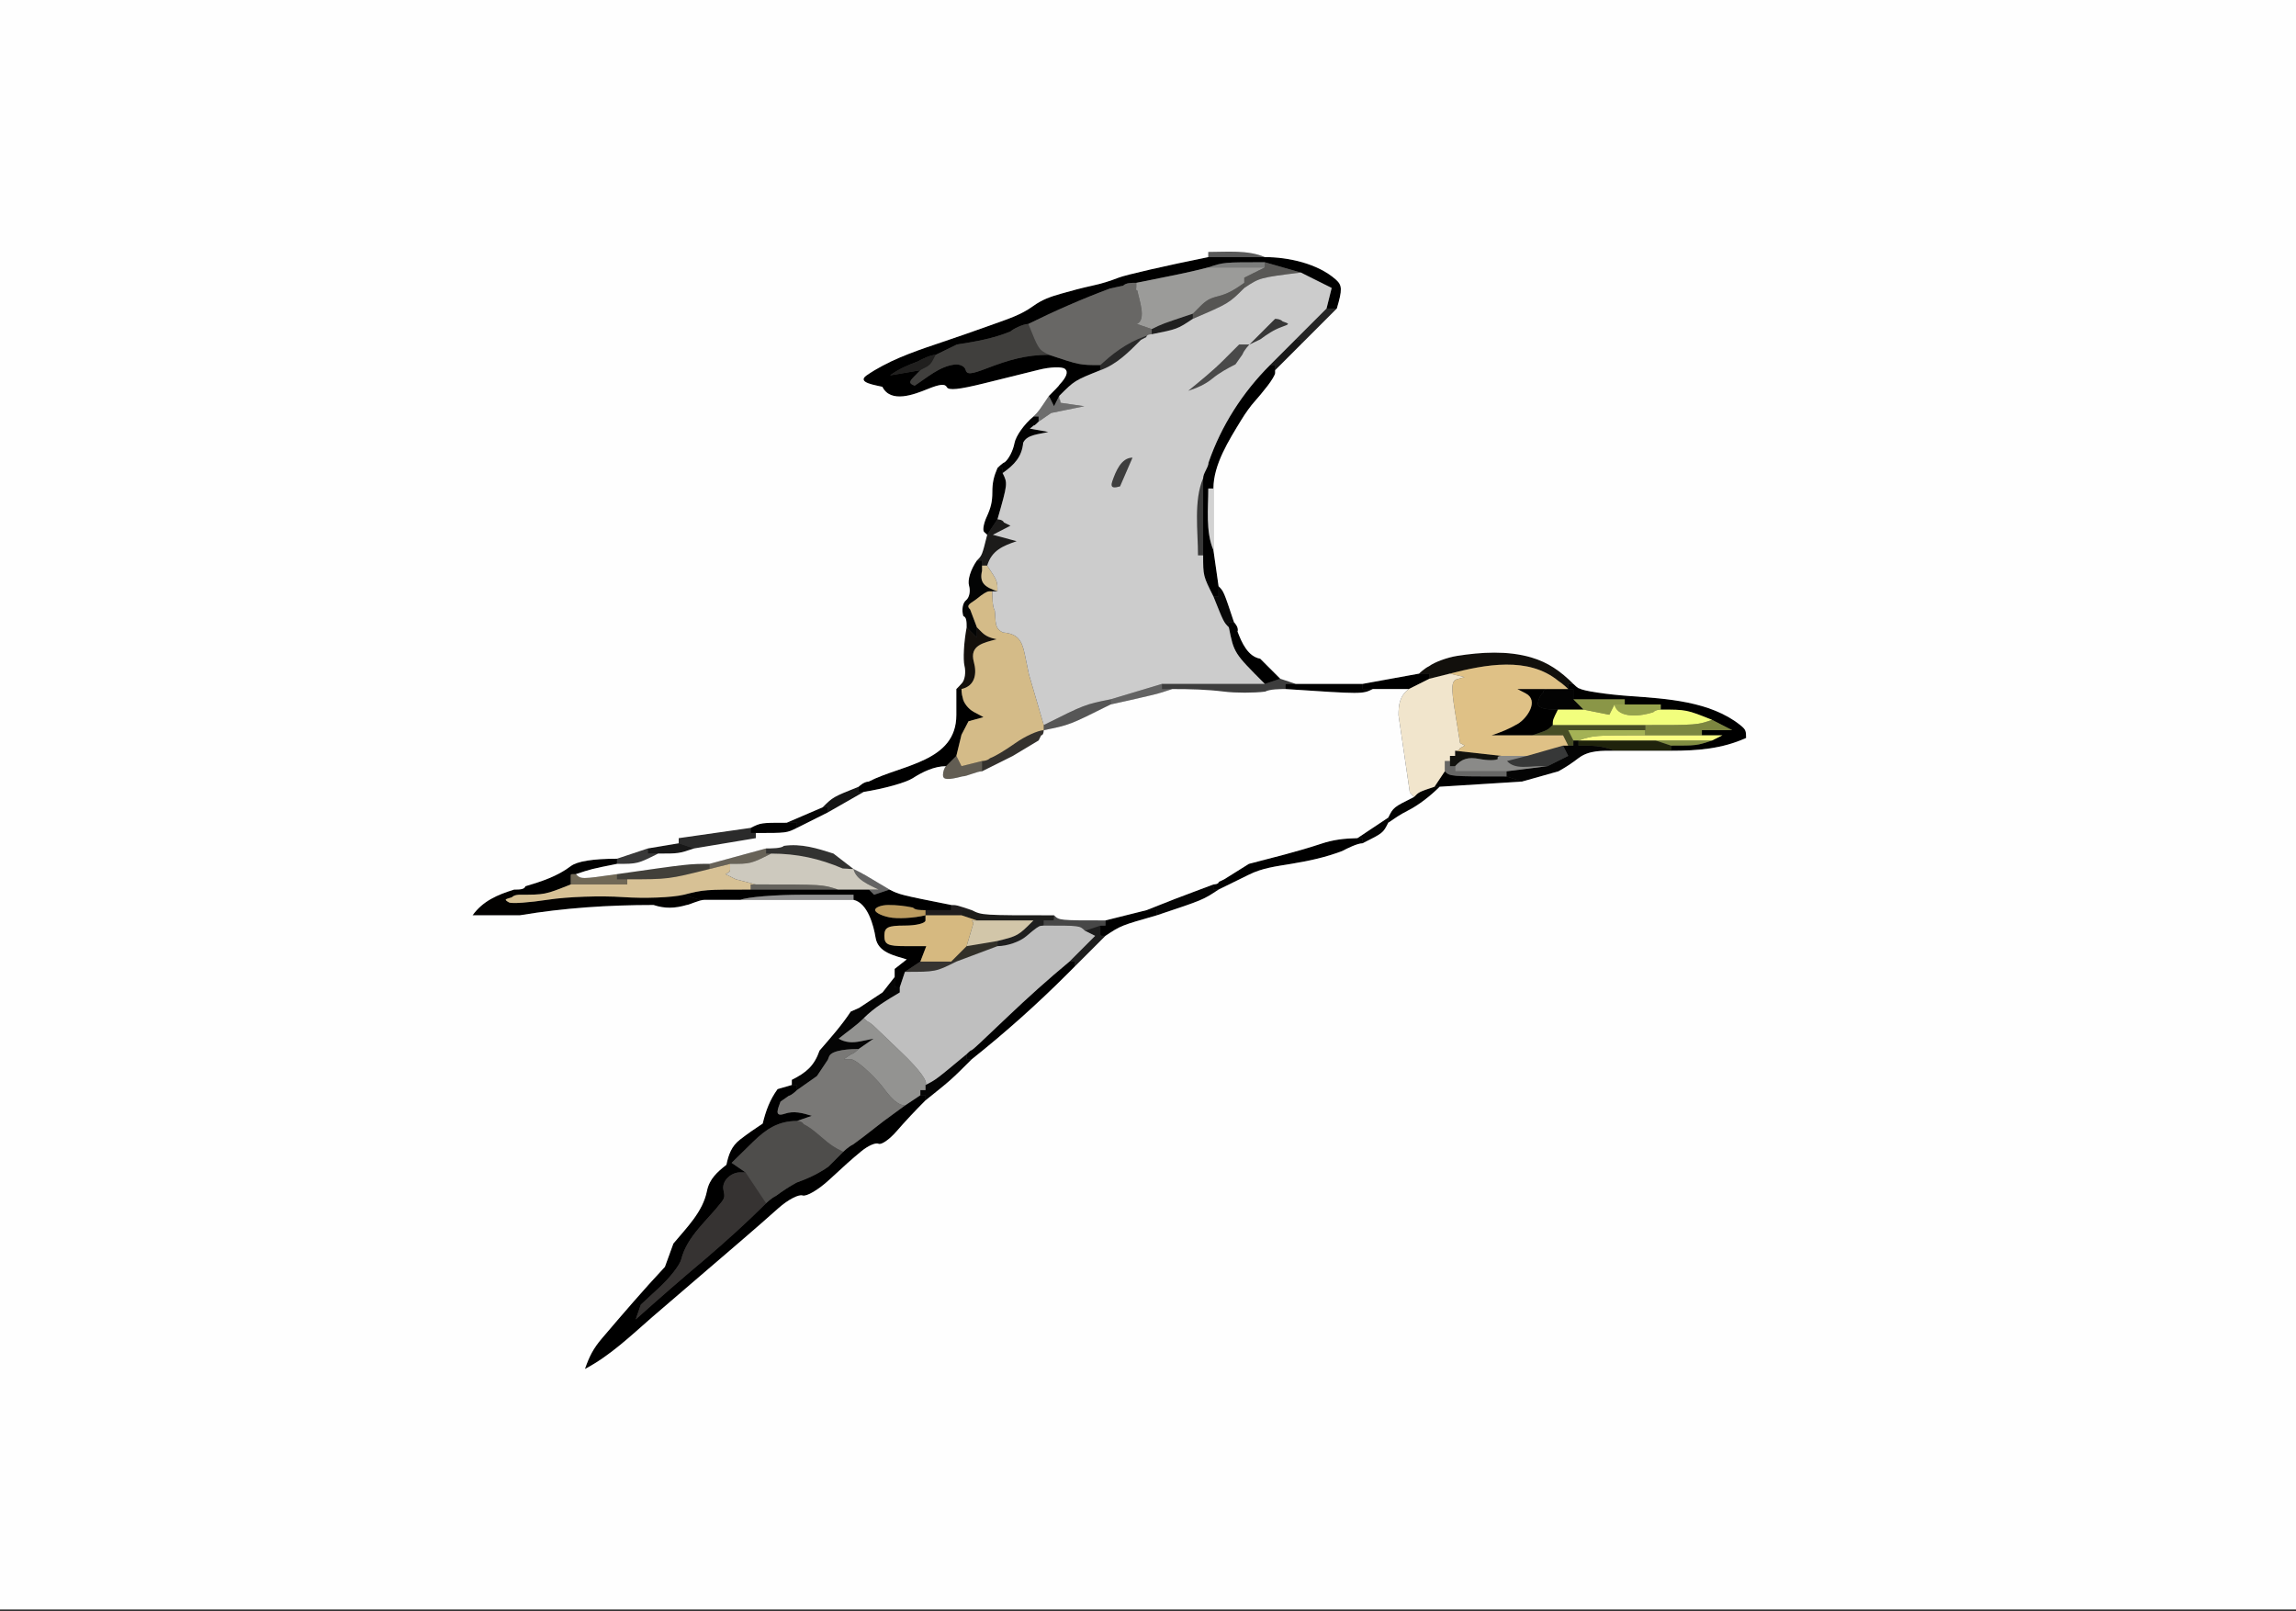 <?xml version="1.0" encoding="UTF-8" standalone="no"?>
<svg version="1.1" xmlns="http://www.w3.org/2000/svg" xmlns:xlink="http://www.w3.org/1999/xlink" width="1099.2" height="771.36">
	<rect width="100%" height="100%" fill="#333333" stroke="none"/>
	<g id="dp_dp001">
		<path id="dp_path002" fill="black" fill-rule="evenodd" d="M 379.077,519.385 L 372.268,521.363 C 368.529,526.503 366.651,531.709 365.14,537.851 C 361.429,540.285 357.852,542.779 354.333,545.488 C 350.165,548.697 348.791,552.736 347.769,557.588 C 343.439,560.999 339.615,564.34 338.461,570.104 C 336.443,580.2 328.736,587.636 322.383,595.295 C 321.029,599.017 319.675,602.739 318.323,606.46 C 307.899,617.607 297.992,629.173 288.096,640.785 C 283.977,645.619 282.08,649.444 280.036,655.348 C 292.196,648.928 302.031,639.413 312.357,630.411 C 326.855,617.985 341.339,605.545 355.821,593.103 C 361.488,588.233 367.108,583.321 372.684,578.348 C 377.149,574.365 382.337,571.637 384.212,572.287 C 386.085,572.935 391.848,569.548 397.016,564.759 C 404.685,557.649 407.489,555.156 412.283,551.179 C 415.512,548.5 419.245,546.853 420.58,547.521 C 421.915,548.188 425.803,545.511 429.221,541.572 C 433.628,536.495 438.197,531.648 442.948,526.897 C 443.077,526.769 443.077,526.769 443.077,526.769 L 443.077,524.308 L 440.615,524.308 L 433.231,529.231 L 423.128,536.615 C 419.845,539.163 416.563,541.711 413.281,544.257 L 408.487,547.821 C 406.153,548.923 403.692,551.385 403.692,551.385 L 396.565,558.512 C 391.769,561.897 386.785,564.156 381.281,566.153 C 377.84,568.053 374.729,570.083 371.564,572.436 C 369.231,573.539 366.769,576 366.769,576 C 357.347,585.423 347.599,594.153 337.488,602.82 C 326.271,612.231 315.259,621.855 304.345,631.617 C 305.16,629.263 305.976,626.908 306.791,624.555 L 315.856,616.148 C 320.843,611.525 325.477,605.528 326.153,602.82 C 328.917,591.767 338.799,584.072 345.495,575.344 C 347.163,573.169 346.881,572.301 346.339,569.595 C 345.461,565.215 350.089,561.231 354.237,561.231 C 354.461,561.231 356.923,561.231 356.923,561.231 L 350.256,556.667 L 360.492,546.641 C 366.945,540.321 372.749,536.615 381.539,536.615 L 388.667,534.153 C 384.357,532.856 380.129,531.612 375.644,533.165 C 370.268,535.025 372.625,530.363 373.671,527.344 L 377.605,524.595 C 379.077,524.308 381.539,521.847 381.539,521.847 L 381.539,519.385 Z "/>
		<path id="dp_path003" fill="black" fill-rule="evenodd" d="M 578.461,123.077 C 558.296,127.139 538.969,131.569 535.513,132.923 C 531.324,134.564 527.344,135.792 522.948,136.744 C 517.917,137.832 513.001,139.151 508.051,140.565 C 502.799,142.065 498.915,143.404 494.512,146.591 C 488.881,150.665 482.859,152.583 476.308,154.948 C 466.907,158.343 457.475,161.609 448,164.795 C 436.62,168.62 424.849,172.819 414.897,179.692 C 409.771,183.233 419.668,184.42 422.432,185.171 C 426.467,193.243 437.755,188.807 444.031,186.267 C 449.927,183.88 452.427,183.621 453.271,185.312 C 454.113,186.995 458.972,186.508 471.036,183.532 C 479.84,181.36 488.643,179.185 497.44,176.989 C 502.829,175.645 508.403,175.46 509.825,176.576 C 511.537,177.921 510.679,180.453 507.281,184.073 C 507.077,184.615 504.615,187.077 502.153,189.539 L 504.615,194.461 L 507.077,189.539 C 514.461,182.153 514.461,182.153 526.769,177.231 L 526.769,174.769 C 516.923,174.769 516.923,174.769 502.153,169.847 C 491.209,169.847 482.836,172.323 472.629,176.241 C 464.713,179.28 462.915,179.405 462.247,176.957 C 461.804,175.331 459.465,174.229 457.053,174.512 C 449.811,175.361 443.96,180.679 437.896,184.615 C 435.004,183.544 435.241,182.704 437.595,180.308 C 438.153,179.692 440.615,177.231 440.615,177.231 L 426.104,179.692 C 430.405,176.596 434.477,174.863 439.521,172.992 C 440.615,172.308 445.539,169.847 448,169.847 L 458.104,164.923 C 466.871,163.54 475.569,162.105 483.821,158.64 C 484.923,157.539 489.847,155.077 492.308,155.077 C 505.107,148.76 518.069,143.071 531.435,138.104 L 537.717,136.744 C 539.077,135.385 541.539,135.385 544,135.385 C 568.615,130.461 568.615,130.461 578.461,128 C 585.847,125.539 585.847,125.539 605.539,125.539 L 622.769,130.461 L 637.539,137.847 L 635.077,147.692 C 637.539,147.692 637.539,147.692 640,147.692 C 642.691,138.599 642.616,136.563 639.488,133.795 C 630.829,126.136 616.812,123.077 605.539,123.077 Z "/>
		<path id="dp_path004" fill="black" fill-rule="evenodd" d="M 359.385,425.847 C 337.231,425.847 337.231,425.847 327.385,428.308 C 334.769,430.769 334.769,430.769 337.231,430.769 L 354.461,430.769 C 357.62,429.415 371.097,428.308 384.411,428.308 L 408.615,428.308 L 408.615,429.539 C 408.615,430.769 408.615,430.769 408.615,430.769 C 415.411,432.241 418.256,443.14 419.173,448.82 C 420.344,456.071 428.223,457.4 434.097,459.275 C 432.168,460.792 430.237,462.308 428.308,463.824 L 428.308,465.759 C 428.308,465.231 428.308,467.692 428.308,467.692 C 428.308,468.923 428.308,470.153 428.308,471.385 C 428.308,472.609 428.313,472.615 429.539,472.615 C 430.769,472.615 430.769,472.615 430.769,472.615 L 433.231,465.231 L 440.615,460.308 L 443.456,452.923 L 433.42,452.923 C 425.025,452.923 423.385,452.119 423.385,448 C 423.385,443.897 425.025,443.077 433.231,443.077 C 438.647,443.077 443.077,441.969 443.077,440.615 C 443.077,440.615 443.077,438.153 443.077,438.153 C 437.52,439.508 429.691,439.94 425.68,439.115 C 421.668,438.289 418.653,436.628 418.983,435.423 C 419.312,434.217 422.156,433.231 425.304,433.231 C 429.408,433.231 433.028,433.64 437.052,434.461 C 438.153,435.692 440.615,435.692 443.077,435.692 L 455.385,435.692 L 455.385,433.231 C 430.769,428.308 430.769,428.308 425.847,425.847 L 418.461,428.308 L 416,425.847 L 401.231,425.847 Z "/>
		<path id="dp_path005" fill="black" fill-rule="evenodd" d="M 608,174.769 C 594.884,187.887 584.671,203.772 578.591,221.409 C 578.461,224 576,226.461 576,228.923 L 576,265.847 C 576,275.692 576,275.692 580.923,285.539 L 583.385,285.539 C 583.385,284.308 583.385,283.077 583.385,281.847 C 583.385,280.615 583.385,280.615 583.385,280.615 L 580.923,263.385 C 577.129,254.533 578.461,243.292 578.461,233.847 L 579.692,233.847 C 580.923,233.847 580.923,233.847 580.923,233.847 C 580.923,222.363 588.375,210.701 594.207,201.125 C 596.22,197.819 598.823,194.196 600.489,192.38 C 602.053,190.676 604.937,187.193 606.897,184.64 C 608.859,182.088 610.461,179.377 610.461,178.616 C 610.461,177.231 610.461,177.231 610.461,177.231 L 610.461,174.769 Z "/>
		<path id="dp_path006" fill="black" fill-rule="evenodd" d="M 753.231,327.385 L 750.769,327.385 L 750.769,329.847 L 753.231,329.847 C 753.231,331.077 753.231,332.308 753.231,333.539 C 753.231,334.769 753.231,334.769 753.231,334.769 L 777.847,334.769 L 777.847,337.231 L 795.077,337.231 L 795.077,339.692 C 807.385,339.692 807.385,339.692 819.692,344.615 L 829.281,349.539 C 824.444,349.539 819.607,349.539 814.769,349.539 L 814.769,350.769 C 814.769,352 814.769,352 814.769,352 L 824.615,352 L 819.692,354.461 C 812.308,356.923 812.308,356.923 800,356.923 L 800,359.385 C 812.711,359.385 824.408,358.483 835.939,353.273 C 835.939,349.808 835.776,349.164 832.908,346.912 C 818.615,335.68 797.751,334.453 780.7,333.244 C 768.873,332.407 757.853,330.745 756.213,329.552 C 755.692,329.847 753.231,327.385 753.231,327.385 Z "/>
		<path id="dp_path007" fill="black" fill-rule="evenodd" d="M 457.847,329.847 C 457.847,333.992 457.847,338.137 457.847,342.283 C 457.847,364.751 431.773,365.989 415.872,374.153 C 413.539,374.153 411.077,376.615 411.077,376.615 L 411.077,379.077 L 413.539,379.077 C 423.157,377.581 433.676,374.651 436.916,372.563 C 441.644,369.516 447.333,366.769 452.923,366.769 L 457.847,361.847 L 460.308,351.743 C 461.431,349.583 462.553,347.423 463.676,345.264 C 466.067,344.611 468.457,343.959 470.848,343.307 L 466.179,340.801 C 463.611,339.423 461.239,336.395 460.908,334.071 C 460.308,332.308 460.308,329.847 460.308,329.847 Z "/>
		<path id="dp_path008" fill="black" fill-rule="evenodd" d="M 649.847,401.231 C 643.451,401.393 638.408,401.933 632.357,403.949 C 621.04,407.723 609.432,410.501 597.896,413.539 C 593.965,416 590.035,418.461 586.104,420.923 L 583.513,422.153 C 583.385,423.385 580.923,423.385 580.923,423.385 L 580.923,425.847 L 583.385,425.847 L 597.896,418.719 C 604.379,415.477 610.893,414.74 618.104,413.539 C 626.72,412.103 634.441,410.481 642.591,407.385 C 644.923,406.153 649.847,403.692 652.308,403.692 L 652.308,401.231 Z "/>
		<path id="dp_path009" fill="black" fill-rule="evenodd" d="M 512,460.308 C 501.763,468.809 492,477.581 482.36,486.756 C 467.337,501.052 467.215,501.167 465,502.885 C 465.231,502.153 462.769,504.615 462.769,504.615 L 462.769,507.077 L 465.231,507.077 C 481.16,494.401 496.496,480.735 510.897,466.333 C 512,465.231 514.461,462.769 514.461,462.769 L 514.461,460.308 Z "/>
		<path id="dp_path010" fill="black" fill-rule="evenodd" d="M 295.385,411.077 C 283.909,411.077 276.292,412.303 273.231,414.64 C 266.884,419.488 259.092,422.023 251.525,424.259 C 251.077,425.847 248.615,425.847 246.153,425.847 L 246.153,428.308 L 248.615,428.308 C 260.923,428.308 260.923,428.308 273.231,423.385 C 273.231,422.153 273.231,420.923 273.231,419.692 C 273.231,418.468 273.236,418.461 274.461,418.461 C 275.692,418.461 275.692,418.461 275.692,418.461 C 283.077,416 283.077,416 295.385,413.539 Z "/>
		<path id="dp_path011" fill="black" fill-rule="evenodd" d="M 740.923,329.847 L 726.411,329.847 L 730.329,331.869 C 737.092,335.363 730.959,343.949 726.699,346.464 C 722.553,348.909 718.647,350.485 714.104,352 C 720.581,352 727.06,352 733.539,352 C 740.923,349.539 740.923,349.539 743.385,347.077 C 743.385,344.615 743.385,344.615 745.847,339.692 C 738.731,339.692 735.884,338.711 736.292,336.397 C 736.681,334.192 737.543,332.564 738.899,331.473 C 738.461,329.847 740.923,329.847 740.923,329.847 Z "/>
		<path id="dp_path012" fill="black" fill-rule="evenodd" d="M 590.769,297.847 L 588.308,297.847 L 588.308,300.308 C 590.769,312.615 590.769,312.615 605.539,327.385 L 612.923,324.923 L 603.333,315.333 C 597.445,314.287 594.507,307.737 592.463,302.329 C 593.231,300.308 590.769,297.847 590.769,297.847 Z "/>
		<path id="dp_path013" fill="black" fill-rule="evenodd" d="M 477.539,224 C 475.743,228.191 475.077,231.061 475.077,235.616 C 475.077,240.305 474.331,243.119 472.377,247.395 C 470.892,250.643 470.337,253.908 471.147,254.651 C 472.615,256 472.615,256 472.615,256 L 477.539,248.615 C 482.461,231.385 482.461,231.385 480,226.461 L 480,224 Z "/>
		<path id="dp_path014" fill="black" fill-rule="evenodd" d="M 548.923,435.692 L 529.231,440.615 L 529.231,443.077 L 526.769,443.077 C 526.769,444.308 526.769,445.539 526.769,446.769 C 526.769,447.995 526.775,448 528,448 C 529.231,448 529.231,448 529.231,448 C 536.615,443.077 536.615,443.077 553.847,438.153 L 553.847,435.692 C 552.615,435.692 551.385,435.692 550.153,435.692 C 548.923,435.692 548.923,435.692 548.923,435.692 Z "/>
		<path id="dp_path015" fill="black" fill-rule="evenodd" d="M 679.385,322.461 L 652.308,327.385 L 652.308,329.847 C 653.539,329.847 654.769,329.847 656,329.847 C 657.231,329.847 657.231,329.847 657.231,329.847 L 674.461,329.847 L 684.308,324.923 L 684.308,322.461 C 683.077,322.461 681.847,322.461 680.615,322.461 C 679.385,322.461 679.385,322.461 679.385,322.461 Z "/>
		<path id="dp_path016" fill="black" fill-rule="evenodd" d="M 691.692,369.231 L 686.769,376.615 L 689.231,376.615 L 728.615,374.153 L 721.231,371.692 C 694.153,371.692 694.153,371.692 691.692,369.231 Z "/>
		<path id="dp_path017" fill="black" fill-rule="evenodd" d="M 376.615,393.847 C 364.308,393.847 364.308,393.847 359.385,396.308 L 359.385,398.769 L 361.847,398.769 C 376.615,398.769 376.615,398.769 381.539,396.308 L 381.539,393.847 C 380.308,393.847 379.077,393.847 377.847,393.847 C 376.615,393.847 376.615,393.847 376.615,393.847 Z "/>
		<path id="dp_path018" fill="#020100" fill-rule="evenodd" d="M 246.153,425.847 C 238.004,428.369 231.22,431.303 226.237,438.153 C 233.783,438.153 241.328,438.153 248.872,438.153 C 270.239,434.593 291.221,433.231 312.872,433.231 C 318.319,435.045 323.093,434.869 328.744,433.231 C 329.847,433.231 334.769,430.769 337.231,430.769 C 334.769,430.769 334.769,430.769 327.385,428.308 C 321.828,429.661 308.693,430.173 298.197,429.444 C 287.701,428.715 271.64,429.269 262.505,430.675 C 253.371,432.08 244.904,432.677 243.692,432 C 240.752,430.359 242.352,430.471 245.052,429.539 C 246.153,428.308 248.615,428.308 248.615,428.308 L 246.153,428.308 Z "/>
		<path id="dp_path019" fill="#010101" fill-rule="evenodd" d="M 620.308,327.385 C 619.077,327.385 617.847,327.385 616.615,327.385 C 615.391,327.385 615.385,327.391 615.385,328.615 C 615.385,329.847 615.385,329.847 615.385,329.847 C 652.308,332.308 652.308,332.308 657.231,329.847 C 657.231,329.847 657.231,329.847 656,329.847 C 654.769,329.847 653.539,329.847 652.308,329.847 L 652.308,327.385 Z "/>
		<path id="dp_path020" fill="#010101" fill-rule="evenodd" d="M 494.769,199.385 C 490.404,202.935 486.307,208.692 485.665,212.181 C 485.024,215.669 482.933,219.756 481.019,221.261 C 480,221.539 477.539,224 477.539,224 L 480,224 L 480,226.461 C 485.64,222.499 489.221,218.668 489.847,211.949 C 491.648,207.917 497.84,207.873 501.896,206.769 C 498.941,206.239 495.987,205.708 493.032,205.176 L 495.131,203.512 C 494.769,204.308 497.231,201.847 497.231,201.847 L 497.231,199.385 Z "/>
		<path id="dp_path021" fill="#030301" fill-rule="evenodd" d="M 686.769,376.615 C 679.385,379.077 679.385,379.077 676.923,381.539 C 667.077,386.461 667.077,386.461 664.615,391.385 L 664.615,393.847 C 667.627,391.772 670.535,389.791 673.8,388.155 C 679.137,385.481 684.851,380.995 689.103,376.744 C 689.231,376.615 689.231,376.615 689.231,376.615 Z "/>
		<path id="dp_path022" fill="#030303" fill-rule="evenodd" d="M 740.923,329.847 C 740.923,329.847 738.461,329.847 738.899,331.473 C 737.543,332.564 736.681,334.192 736.292,336.397 C 735.884,338.711 738.731,339.692 745.847,339.692 L 758.153,339.692 L 753.231,334.769 C 753.231,334.769 753.231,334.769 753.231,333.539 C 753.231,332.308 753.231,331.077 753.231,329.847 L 750.769,329.847 C 743.385,329.847 743.385,329.847 740.923,329.847 Z "/>
		<path id="dp_path023" fill="#030404" fill-rule="evenodd" d="M 467.692,268.308 C 464.685,272.621 463.117,277.673 463.937,280.405 C 464.711,282.987 464.053,286.112 462.475,287.352 C 460.861,288.62 460.297,291.951 461.187,294.957 C 462.769,295.385 462.769,297.847 462.769,300.308 L 467.692,305.231 L 467.692,300.308 L 464.427,291.692 C 462.003,289.561 465.389,288.511 467.5,286.769 C 470.476,284.313 472.493,283.077 473.525,283.077 C 475.077,283.077 475.077,283.077 475.077,283.077 L 477.539,283.077 C 471.636,281.088 468.739,279.103 470.153,273.231 L 470.153,272 C 470.153,270.769 470.153,270.769 470.153,270.769 L 470.153,268.308 Z "/>
		<path id="dp_path024" fill="#040404" fill-rule="evenodd" d="M 753.231,354.461 L 753.231,356.923 L 750.769,356.923 L 748.308,356.923 L 750.769,361.847 L 740.923,366.769 L 721.231,369.231 L 721.231,371.692 L 728.615,374.153 L 746.104,369.231 C 749.521,367.344 752.557,365.337 755.667,362.948 C 760.673,359.104 766.985,359.385 772.923,359.385 C 766.968,356.833 762.127,356.923 755.692,356.923 L 755.692,355.692 C 755.692,354.461 755.692,354.461 755.692,354.461 Z "/>
		<path id="dp_path025" fill="#040404" fill-rule="evenodd" d="M 664.615,391.385 C 657.231,396.308 657.231,396.308 649.847,401.231 L 652.308,401.231 L 652.308,403.692 C 662.153,398.769 662.153,398.769 664.615,393.847 Z "/>
		<path id="dp_path026" fill="#050505" fill-rule="evenodd" d="M 428.308,467.692 L 422.535,475.048 C 418.801,477.519 415.068,479.991 411.333,482.461 C 409.989,483.056 408.644,483.649 407.3,484.243 C 402.895,490.924 397.581,496.868 392.353,502.909 C 389.808,510.265 385.947,513.488 379.077,516.923 L 379.077,518.153 C 379.077,519.385 379.077,519.385 379.077,519.385 L 381.539,519.385 L 381.539,521.847 L 391.111,515.108 C 392.843,512.517 394.576,509.925 396.308,507.333 L 396.936,505.724 C 398.205,502.467 407.667,502.153 411.077,502.153 L 418.204,497.231 L 412.051,498.461 C 408.095,499.252 404.925,499.151 401.488,497.231 C 405.571,493.895 409.809,491.113 413.539,487.385 C 418.732,482.191 424.484,478.848 430.769,475.077 L 430.769,473.847 C 430.769,472.615 430.769,472.615 430.769,472.615 C 430.769,472.615 430.769,472.615 429.539,472.615 C 428.313,472.615 428.308,472.609 428.308,471.385 C 428.308,470.153 428.308,468.923 428.308,467.692 Z "/>
		<path id="dp_path027" fill="#050505" fill-rule="evenodd" d="M 580.923,423.385 C 561.231,430.769 561.231,430.769 548.923,435.692 C 548.923,435.692 548.923,435.692 550.153,435.692 C 551.385,435.692 552.615,435.692 553.847,435.692 L 553.847,438.153 C 576,430.769 576,430.769 583.385,425.847 L 580.923,425.847 Z "/>
		<path id="dp_path028" fill="#050505" fill-rule="evenodd" d="M 462.769,504.615 C 448,516.923 448,516.923 443.077,519.385 L 443.077,521.847 C 442.256,521.847 441.436,521.847 440.615,521.847 L 440.615,523.077 C 440.615,524.308 440.615,524.308 440.615,524.308 L 443.077,524.308 L 443.077,526.769 C 455.385,516.923 455.385,516.923 465.231,507.077 L 462.769,507.077 Z "/>
		<path id="dp_path029" fill="#060606" fill-rule="evenodd" d="M 393.847,386.461 L 376.615,393.847 C 376.615,393.847 376.615,393.847 377.847,393.847 C 379.077,393.847 380.308,393.847 381.539,393.847 L 381.539,396.308 L 396.308,388.923 L 396.308,386.461 Z "/>
		<path id="dp_path030" fill="#080808" fill-rule="evenodd" d="M 583.385,280.615 C 583.385,280.615 583.385,280.615 583.385,281.847 C 583.385,283.077 583.385,284.308 583.385,285.539 L 580.923,285.539 C 585.847,297.847 585.847,297.847 588.308,300.308 L 588.308,297.847 L 590.769,297.847 C 585.847,283.077 585.847,283.077 583.385,280.615 Z "/>
		<path id="dp_path031" fill="#130f0b" fill-rule="evenodd" d="M 462.769,300.308 C 461.448,307.377 460.984,315.669 461.737,318.733 C 462.492,321.797 461.925,325.552 460.477,327.076 C 460.308,327.385 457.847,329.847 457.847,329.847 L 460.308,329.847 C 466.791,328.385 467.793,322.573 466.225,316.892 C 463.999,308.827 471.003,307.685 477.128,306.013 C 474.391,305.417 472.089,304.705 470.025,302.64 C 470.153,302.769 467.692,300.308 467.692,300.308 L 467.692,305.231 Z "/>
		<path id="dp_path032" fill="#12100c" fill-rule="evenodd" d="M 753.231,327.385 C 747.181,321.335 741.151,317.079 733.061,314.712 C 721.727,311.396 709.099,312.159 697.589,313.975 C 692.851,314.723 686.816,316.937 684.179,318.897 C 681.847,320 679.385,322.461 679.385,322.461 C 679.385,322.461 679.385,322.461 680.615,322.461 C 681.847,322.461 683.077,322.461 684.308,322.461 L 684.308,324.923 L 694.153,322.461 C 710.984,318.141 731.655,314.099 746.096,325.996 C 748.308,327.385 750.769,329.847 750.769,329.847 L 750.769,327.385 Z "/>
		<path id="dp_path033" fill="#1f230c" fill-rule="evenodd" d="M 755.692,354.461 C 755.692,354.461 755.692,354.461 755.692,355.692 L 755.692,356.923 C 762.127,356.923 766.968,356.833 772.923,359.385 L 800,359.385 L 800,356.923 L 792.615,354.461 Z "/>
		<path id="dp_path034" fill="#12120e" fill-rule="evenodd" d="M 696.615,359.385 L 696.615,361.847 C 695.795,361.847 694.975,361.847 694.153,361.847 L 694.153,363.077 C 694.153,364.308 694.153,364.308 694.153,364.308 L 694.153,366.769 L 696.615,366.769 C 699.851,363.195 702.933,362.277 708.248,363.313 C 712.225,364.088 716.22,364.075 717.124,363.284 C 716.308,361.847 718.769,361.847 718.769,361.847 Z "/>
		<path id="dp_path035" fill="#151515" fill-rule="evenodd" d="M 411.077,376.615 C 398.769,381.539 398.769,381.539 393.847,386.461 L 396.308,386.461 L 396.308,388.923 L 413.539,379.077 L 411.077,379.077 Z "/>
		<path id="dp_path036" fill="#181818" fill-rule="evenodd" d="M 620.308,162.461 L 608,174.769 L 610.461,174.769 L 610.461,177.231 L 622.769,164.923 L 622.769,162.461 Z "/>
		<path id="dp_path037" fill="#181818" fill-rule="evenodd" d="M 324.923,403.692 L 310.153,406.153 L 310.153,408.615 C 311.385,408.615 312.615,408.615 313.847,408.615 C 315.077,408.615 315.077,408.615 315.077,408.615 C 324.923,408.615 324.923,408.615 332.308,406.153 Z "/>
		<path id="dp_path038" fill="#1c1b1a" fill-rule="evenodd" d="M 477.539,248.615 L 472.615,256 C 470.153,265.847 470.153,265.847 467.692,268.308 L 470.153,268.308 L 470.153,270.769 L 472.615,270.769 C 474.787,263.44 480.24,261.313 486.724,259.069 C 482.928,258.045 479.131,257.023 475.333,256 C 478.144,254.552 480.955,253.104 483.765,251.656 L 480.652,250.136 C 480,248.615 477.539,248.615 477.539,248.615 Z "/>
		<path id="dp_path039" fill="#1d1d1b" fill-rule="evenodd" d="M 465.231,435.692 C 464,435.692 462.769,435.692 461.539,435.692 C 460.313,435.692 460.308,435.699 460.308,436.923 C 460.308,438.153 460.308,438.153 460.308,438.153 L 467.692,440.615 L 494.769,440.615 C 497.231,440.615 497.231,440.615 499.692,440.615 C 500.923,440.615 502.153,440.615 503.385,440.615 C 504.609,440.615 504.615,440.609 504.615,439.385 C 504.615,438.153 504.615,438.153 504.615,438.153 C 470.153,438.153 470.153,438.153 465.231,435.692 Z "/>
		<path id="dp_path040" fill="#1d1d1d" fill-rule="evenodd" d="M 526.769,443.077 L 519.385,445.539 L 524.308,448 L 512,460.308 L 514.461,460.308 L 514.461,462.769 L 529.231,448 C 529.231,448 529.231,448 528,448 C 526.775,448 526.769,447.995 526.769,446.769 C 526.769,445.539 526.769,444.308 526.769,443.077 Z "/>
		<path id="dp_path041" fill="#201d1e" fill-rule="evenodd" d="M 455.385,433.231 L 455.385,435.692 L 443.077,435.692 L 443.077,438.153 L 460.308,438.153 C 460.308,438.153 460.308,438.153 460.308,436.923 C 460.308,435.699 460.313,435.692 461.539,435.692 C 462.769,435.692 464,435.692 465.231,435.692 C 457.847,433.231 457.847,433.231 455.385,433.231 Z "/>
		<path id="dp_path042" fill="#201f1e" fill-rule="evenodd" d="M 440.615,177.231 L 426.104,179.692 C 430.405,176.596 434.477,174.863 439.521,172.992 C 440.615,172.308 445.539,169.847 448,169.847 C 445.539,174.769 445.539,174.769 440.615,177.231 Z "/>
		<path id="dp_path043" fill="#1f1f1f" fill-rule="evenodd" d="M 494.769,440.615 C 487.385,448 487.385,448 477.539,450.461 L 477.539,452.923 C 482.193,452.923 488.26,450.824 491.396,448.128 C 495.655,444.468 497.295,443.304 498.333,443.205 C 499.692,443.077 499.692,443.077 499.692,443.077 L 499.692,440.615 C 497.231,440.615 497.231,440.615 494.769,440.615 Z "/>
		<path id="dp_path044" fill="#202020" fill-rule="evenodd" d="M 571.077,150.153 C 556.308,155.077 556.308,155.077 551.385,157.539 L 551.385,160 C 563.692,157.539 563.692,157.539 571.077,152.615 Z "/>
		<path id="dp_path045" fill="#242424" fill-rule="evenodd" d="M 635.077,147.692 L 620.308,162.461 L 622.769,162.461 L 622.769,164.923 L 640,147.692 C 637.539,147.692 637.539,147.692 635.077,147.692 Z "/>
		<path id="dp_path046" fill="#474d25" fill-rule="evenodd" d="M 743.385,347.077 C 740.923,349.539 740.923,349.539 733.539,352 L 748.308,352 L 750.769,356.923 L 753.231,356.923 L 753.231,354.461 L 750.769,349.539 L 787.692,349.539 L 787.692,347.077 Z "/>
		<path id="dp_path047" fill="#292929" fill-rule="evenodd" d="M 551.385,160 C 542.384,162.421 534.933,167.377 528.128,173.539 C 526.769,174.769 526.769,174.769 526.769,174.769 L 526.769,177.231 C 534.683,174.416 540.427,168.496 546.204,162.719 L 548.795,161.36 C 548.923,160 551.385,160 551.385,160 Z "/>
		<path id="dp_path048" fill="#323029" fill-rule="evenodd" d="M 477.539,450.461 L 462.769,452.923 C 457.847,457.847 457.847,457.847 455.385,460.308 L 457.847,460.308 L 477.539,452.923 Z "/>
		<path id="dp_path049" fill="#2b2b2b" fill-rule="evenodd" d="M 359.385,396.308 L 324.923,401.231 L 324.923,403.692 L 332.308,406.153 L 361.847,401.231 L 361.847,398.769 L 359.385,398.769 Z "/>
		<path id="dp_path050" fill="#34312d" fill-rule="evenodd" d="M 499.692,349.539 C 496.843,349.68 490.751,352.449 486.153,355.692 C 481.056,359.289 476.305,362.119 473.975,362.948 C 472.615,364.308 470.153,364.308 470.153,364.308 C 470.153,366.769 470.153,366.769 470.153,369.231 L 484.923,361.847 C 489.025,359.385 493.128,356.923 497.231,354.461 L 498.461,352 C 499.692,352 499.692,349.539 499.692,349.539 Z "/>
		<path id="dp_path051" fill="#323231" fill-rule="evenodd" d="M 408.615,416 L 399.027,408.615 C 391.247,406.109 383.581,403.716 375.256,404.923 C 374.153,406.153 369.231,406.153 366.769,406.153 L 366.769,408.615 L 369.231,408.615 C 381.561,408.615 392.276,410.985 403.435,415.743 L 406.025,415.872 C 406.153,416 408.615,416 408.615,416 Z "/>
		<path id="dp_path052" fill="#363431" fill-rule="evenodd" d="M 440.615,460.308 L 433.231,465.231 C 448,465.231 448,465.231 457.847,460.308 L 455.385,460.308 C 445.539,460.308 445.539,460.308 440.615,460.308 Z "/>
		<path id="dp_path053" fill="#363332" fill-rule="evenodd" d="M 366.769,576 C 357.347,585.423 347.599,594.153 337.488,602.82 C 326.271,612.231 315.259,621.855 304.345,631.617 C 305.16,629.263 305.976,626.908 306.791,624.555 L 315.856,616.148 C 320.843,611.525 325.477,605.528 326.153,602.82 C 328.917,591.767 338.799,584.072 345.495,575.344 C 347.163,573.169 346.881,572.301 346.339,569.595 C 345.461,565.215 350.089,561.231 354.237,561.231 C 354.461,561.231 356.923,561.231 356.923,561.231 C 361.847,568.615 361.847,568.615 366.769,576 Z "/>
		<path id="dp_path054" fill="#363636" fill-rule="evenodd" d="M 610.461,152.615 C 603.077,160 603.077,160 598.153,164.923 L 603.333,162.461 C 606.523,160.128 609.708,157.935 613.464,156.572 C 617.555,155.089 617.56,155.067 614.025,153.847 C 612.923,152.615 610.461,152.615 610.461,152.615 Z "/>
		<path id="dp_path055" fill="#373838" fill-rule="evenodd" d="M 748.308,356.923 L 731.077,361.847 L 721.488,364.308 C 725.215,368.469 731.831,366.769 737.231,366.769 C 738.461,366.769 740.923,366.769 740.923,366.769 L 750.769,361.847 Z "/>
		<path id="dp_path056" fill="#383838" fill-rule="evenodd" d="M 310.153,406.153 L 295.385,411.077 L 295.385,413.539 C 305.231,413.539 305.231,413.539 315.077,408.615 C 315.077,408.615 315.077,408.615 313.847,408.615 C 312.615,408.615 311.385,408.615 310.153,408.615 Z "/>
		<path id="dp_path057" fill="#393939" fill-rule="evenodd" d="M 576,228.923 C 571.4,239.657 573.539,254.348 573.539,265.847 L 574.769,265.847 C 576,265.847 576,265.847 576,265.847 Z "/>
		<path id="dp_path058" fill="#42403a" fill-rule="evenodd" d="M 339.692,413.539 C 329.847,413.539 329.847,413.539 295.385,418.461 L 295.385,420.923 C 296.615,420.923 297.847,420.923 299.077,420.923 C 300.308,420.923 300.308,420.923 300.308,420.923 C 320,420.923 320,420.923 339.692,416 Z "/>
		<path id="dp_path059" fill="#3d3d3d" fill-rule="evenodd" d="M 612.923,324.923 L 605.539,327.385 L 556.308,327.385 L 556.308,329.847 C 557.539,329.847 558.769,329.847 560,329.847 C 561.231,329.847 561.231,329.847 561.231,329.847 C 569.656,329.847 577.752,330.033 586.104,331.077 C 591.519,331.753 600.323,331.753 605.667,331.077 C 608,329.847 612.923,329.847 615.385,329.847 C 615.385,329.847 615.385,329.847 615.385,328.615 C 615.385,327.391 615.391,327.385 616.615,327.385 C 617.847,327.385 619.077,327.385 620.308,327.385 Z "/>
		<path id="dp_path060" fill="#403f3d" fill-rule="evenodd" d="M 492.308,155.077 C 489.847,155.077 484.923,157.539 483.821,158.64 C 475.569,162.105 466.871,163.54 458.104,164.923 L 448,169.847 C 445.539,174.769 445.539,174.769 440.615,177.231 C 440.615,177.231 438.153,179.692 437.595,180.308 C 435.241,182.704 435.004,183.544 437.896,184.615 C 443.96,180.679 449.811,175.361 457.053,174.512 C 459.465,174.229 461.804,175.331 462.247,176.957 C 462.915,179.405 464.713,179.28 472.629,176.241 C 482.836,172.323 491.209,169.847 502.153,169.847 C 497.231,167.385 497.231,167.385 492.308,155.077 Z "/>
		<path id="dp_path061" fill="#3e3e3e" fill-rule="evenodd" d="M 539.204,225.956 L 542.189,219.077 C 536.801,219.077 534.167,225.605 532.501,230.413 C 531.228,234.092 533.851,233.481 536.219,232.836 Z "/>
		<path id="dp_path062" fill="#7c8640" fill-rule="evenodd" d="M 819.692,344.615 C 812.308,347.077 812.308,347.077 787.692,347.077 L 787.692,349.539 L 787.692,352 L 814.769,352 C 814.769,352 814.769,352 814.769,350.769 L 814.769,349.539 C 819.607,349.539 824.444,349.539 829.281,349.539 Z "/>
		<path id="dp_path063" fill="#818d42" fill-rule="evenodd" d="M 792.615,354.461 L 800,356.923 C 812.308,356.923 812.308,356.923 819.692,354.461 Z "/>
		<path id="dp_path064" fill="#474747" fill-rule="evenodd" d="M 504.615,438.153 C 504.615,438.153 504.615,438.153 504.615,439.385 C 504.615,440.609 504.609,440.615 503.385,440.615 C 502.153,440.615 500.923,440.615 499.692,440.615 L 499.692,443.077 C 516.923,443.077 516.923,443.077 519.385,445.539 L 526.769,443.077 L 529.231,443.077 L 529.231,440.615 C 507.077,440.615 507.077,440.615 504.615,438.153 Z "/>
		<path id="dp_path065" fill="#8a9647" fill-rule="evenodd" d="M 753.231,334.769 L 758.153,339.692 L 770.461,342.153 L 772.923,337.231 C 775.385,337.231 775.385,337.231 777.847,337.231 L 777.847,334.769 Z "/>
		<path id="dp_path066" fill="#494949" fill-rule="evenodd" d="M 593.231,164.923 C 590.769,167.385 588.308,169.847 585.847,172.308 C 580.523,177.631 574.684,182.307 568.872,187.077 C 573.051,185.684 576.845,184.133 580.313,181.292 C 583.748,178.479 587.528,176.389 591.472,174.417 L 594.813,169.671 C 595.692,167.385 598.153,164.923 598.153,164.923 C 595.692,164.923 595.692,164.923 593.231,164.923 Z "/>
		<path id="dp_path067" fill="#4e4d4b" fill-rule="evenodd" d="M 381.539,536.615 C 372.749,536.615 366.945,540.321 360.492,546.641 L 350.256,556.667 L 356.923,561.231 C 361.847,568.615 361.847,568.615 366.769,576 C 366.769,576 369.231,573.539 371.564,572.436 C 374.729,570.083 377.84,568.053 381.281,566.153 C 386.785,564.156 391.769,561.897 396.565,558.512 L 403.692,551.385 C 399.468,549.377 397.531,548.071 393.193,544.304 C 389.251,540.881 387.056,539.289 384.707,538.151 C 384,536.615 381.539,536.615 381.539,536.615 Z "/>
		<path id="dp_path068" fill="#96a34d" fill-rule="evenodd" d="M 772.923,337.231 C 774.549,344.385 786.235,342.747 791.513,340.923 C 792.615,339.692 795.077,339.692 795.077,339.692 L 795.077,337.231 L 777.847,337.231 C 775.385,337.231 775.385,337.231 772.923,337.231 Z "/>
		<path id="dp_path069" fill="#565553" fill-rule="evenodd" d="M 595.692,135.385 C 591.476,138.323 588.216,140.555 583.256,141.779 C 579.283,142.76 577.532,143.699 574.64,146.591 C 573.539,147.692 571.077,150.153 571.077,150.153 L 571.077,152.615 C 588.308,145.231 588.308,145.231 595.692,137.847 Z "/>
		<path id="dp_path070" fill="#625d53" fill-rule="evenodd" d="M 457.847,361.847 L 452.923,366.769 C 452.111,367.447 451.447,369.367 451.447,371.037 C 451.447,373.337 453.715,373.487 460.8,371.652 C 462.769,371.692 467.692,369.231 470.153,369.231 C 470.153,366.769 470.153,366.769 470.153,364.308 L 460.308,366.769 Z "/>
		<path id="dp_path071" fill="#a4b255" fill-rule="evenodd" d="M 787.692,349.539 L 750.769,349.539 L 753.231,354.461 L 755.692,354.461 C 763.077,352 763.077,352 787.692,352 Z "/>
		<path id="dp_path072" fill="#565656" fill-rule="evenodd" d="M 531.692,334.769 C 519.385,337.231 519.385,337.231 499.692,347.077 L 499.692,349.539 C 512,347.077 512,347.077 531.692,337.231 Z "/>
		<path id="dp_path073" fill="#595856" fill-rule="evenodd" d="M 605.539,125.539 L 605.539,128 L 595.692,132.923 L 595.692,135.385 L 595.692,137.847 C 603.077,132.923 603.077,132.923 622.769,130.461 Z "/>
		<path id="dp_path074" fill="#706856" fill-rule="evenodd" d="M 275.692,418.461 C 275.692,418.461 275.692,418.461 274.461,418.461 C 273.236,418.461 273.231,418.468 273.231,419.692 C 273.231,420.923 273.231,422.153 273.231,423.385 L 300.308,423.385 L 300.308,420.923 C 300.308,420.923 300.308,420.923 299.077,420.923 C 297.847,420.923 296.615,420.923 295.385,420.923 L 295.385,418.461 C 278.153,420.923 278.153,420.923 275.692,418.461 Z "/>
		<path id="dp_path075" fill="#686358" fill-rule="evenodd" d="M 366.769,406.153 L 339.692,413.539 L 339.692,416 L 349.539,413.539 C 359.385,413.539 359.385,413.539 369.231,408.615 L 366.769,408.615 Z "/>
		<path id="dp_path076" fill="#595959" fill-rule="evenodd" d="M 605.539,123.077 C 597.325,119.557 587.216,120.615 578.461,120.615 L 578.461,121.847 C 578.461,123.077 578.461,123.077 578.461,123.077 Z "/>
		<path id="dp_path077" fill="#64625d" fill-rule="evenodd" d="M 361.847,423.385 L 359.385,423.385 L 359.385,425.847 L 401.231,425.847 C 393.847,423.385 393.847,423.385 361.847,423.385 Z "/>
		<path id="dp_path078" fill="#bb9b5f" fill-rule="evenodd" d="M 443.077,438.153 C 437.52,439.508 429.691,439.94 425.68,439.115 C 421.668,438.289 418.653,436.628 418.983,435.423 C 419.312,434.217 422.156,433.231 425.304,433.231 C 429.408,433.231 433.028,433.64 437.052,434.461 C 438.153,435.692 440.615,435.692 443.077,435.692 Z "/>
		<path id="dp_path079" fill="#636363" fill-rule="evenodd" d="M 556.308,327.385 L 531.692,334.769 L 531.692,337.231 C 553.847,332.308 553.847,332.308 561.231,329.847 C 561.231,329.847 561.231,329.847 560,329.847 C 558.769,329.847 557.539,329.847 556.308,329.847 Z "/>
		<path id="dp_path080" fill="#646464" fill-rule="evenodd" d="M 408.615,416 C 409.768,421.269 416.397,423.663 420.667,425.847 L 418.333,425.847 C 418.461,425.847 416,425.847 416,425.847 L 418.461,428.308 L 425.847,425.847 C 413.539,418.461 413.539,418.461 408.615,416 Z "/>
		<path id="dp_path081" fill="#686765" fill-rule="evenodd" d="M 544,135.385 C 541.539,135.385 539.077,135.385 537.717,136.744 L 531.435,138.104 C 518.069,143.071 505.107,148.76 492.308,155.077 C 497.231,167.385 497.231,167.385 502.153,169.847 C 516.923,174.769 516.923,174.769 526.769,174.769 C 526.769,174.769 526.769,174.769 528.128,173.539 C 534.933,167.377 542.384,162.421 551.385,160 L 551.385,157.539 L 544.257,155.077 C 549.047,153.083 545.245,143.145 544.497,139.077 C 543.592,139.077 544,138.001 544,137.231 C 544,137.847 544,135.385 544,135.385 Z "/>
		<path id="dp_path082" fill="#676766" fill-rule="evenodd" d="M 694.153,364.308 L 691.692,364.308 C 691.692,365.539 691.692,366.769 691.692,368 C 691.692,369.231 691.692,369.231 691.692,369.231 C 694.153,371.692 694.153,371.692 721.231,371.692 L 721.231,369.231 L 696.615,369.231 L 696.615,366.769 L 694.153,366.769 Z "/>
		<path id="dp_path083" fill="#6e6e6e" fill-rule="evenodd" d="M 502.153,189.539 C 497.231,196.923 497.231,196.923 494.769,199.385 L 497.231,199.385 L 497.231,201.847 L 503.237,197.701 C 508.535,196.621 513.831,195.541 519.128,194.461 C 515.335,193.915 511.541,193.368 507.748,192.82 L 507.412,191.18 C 507.077,192 507.077,189.539 507.077,189.539 L 504.615,194.461 Z "/>
		<path id="dp_path084" fill="#797876" fill-rule="evenodd" d="M 411.077,502.153 C 407.667,502.153 398.205,502.467 396.936,505.724 L 396.308,507.333 C 394.576,509.925 392.843,512.517 391.111,515.108 L 381.539,521.847 C 381.539,521.847 379.077,524.308 377.605,524.595 L 373.671,527.344 C 372.625,530.363 370.268,535.025 375.644,533.165 C 380.129,531.612 384.357,532.856 388.667,534.153 L 381.539,536.615 C 381.539,536.615 384,536.615 384.707,538.151 C 387.056,539.289 389.251,540.881 393.193,544.304 C 397.531,548.071 399.468,549.377 403.692,551.385 C 403.692,551.385 406.153,548.923 408.487,547.821 L 413.281,544.257 C 416.563,541.711 419.845,539.163 423.128,536.615 L 433.231,529.231 C 427.824,528.719 424.165,521.917 420.667,518.025 C 415.251,512.004 409.275,507.077 407.385,507.077 L 403.949,507.077 L 407.513,504.615 C 408.615,504.615 411.077,502.153 411.077,502.153 Z "/>
		<path id="dp_path085" fill="#7b7c7b" fill-rule="evenodd" d="M 605.539,125.539 C 585.847,125.539 585.847,125.539 578.461,128 L 605.539,128 Z "/>
		<path id="dp_path086" fill="#f2fe7d" fill-rule="evenodd" d="M 772.923,337.231 L 770.461,342.153 L 758.153,339.692 L 745.847,339.692 C 743.385,344.615 743.385,344.615 743.385,347.077 L 787.692,347.077 C 812.308,347.077 812.308,347.077 819.692,344.615 C 807.385,339.692 807.385,339.692 795.077,339.692 C 795.077,339.692 792.615,339.692 791.513,340.923 C 786.235,342.747 774.549,344.385 772.923,337.231 Z "/>
		<path id="dp_path087" fill="#d6b980" fill-rule="evenodd" d="M 443.077,438.153 C 443.077,438.153 443.077,440.615 443.077,440.615 C 443.077,441.969 438.647,443.077 433.231,443.077 C 425.025,443.077 423.385,443.897 423.385,448 C 423.385,452.119 425.025,452.923 433.42,452.923 L 443.456,452.923 L 440.615,460.308 C 445.539,460.308 445.539,460.308 455.385,460.308 C 457.847,457.847 457.847,457.847 462.769,452.923 L 466.027,441.847 C 465.761,441.436 465.496,441.025 465.231,440.615 L 466.461,440.615 C 467.692,440.615 467.692,440.615 467.692,440.615 L 460.308,438.153 Z "/>
		<path id="dp_path088" fill="#fafe82" fill-rule="evenodd" d="M 787.692,352 C 763.077,352 763.077,352 755.692,354.461 L 792.615,354.461 L 819.692,354.461 L 824.615,352 L 814.769,352 Z "/>
		<path id="dp_path089" fill="#dfc186" fill-rule="evenodd" d="M 750.769,329.847 C 750.769,329.847 748.308,327.385 746.096,325.996 C 731.655,314.099 710.984,318.141 694.153,322.461 L 701.128,324.14 L 697.671,325.083 C 694.847,325.853 694.651,328.739 696.605,340.859 L 698.996,355.692 C 699.757,356.103 700.52,356.513 701.281,356.923 L 698.948,358.153 C 699.077,359.385 696.615,359.385 696.615,359.385 L 718.769,361.847 L 731.077,361.847 L 748.308,356.923 L 750.769,356.923 L 748.308,352 L 733.539,352 C 727.06,352 720.581,352 714.104,352 C 718.647,350.485 722.553,348.909 726.699,346.464 C 730.959,343.949 737.092,335.363 730.329,331.869 L 726.411,329.847 L 740.923,329.847 C 743.385,329.847 743.385,329.847 750.769,329.847 Z "/>
		<path id="dp_path090" fill="#8a8a88" fill-rule="evenodd" d="M 718.769,361.847 C 718.769,361.847 716.308,361.847 717.124,363.284 C 716.22,364.075 712.225,364.088 708.248,363.313 C 702.933,362.277 699.851,363.195 696.615,366.769 L 696.615,369.231 L 721.231,369.231 L 740.923,366.769 C 740.923,366.769 738.461,366.769 737.231,366.769 C 731.831,366.769 725.215,368.469 721.488,364.308 L 731.077,361.847 Z "/>
		<path id="dp_path091" fill="#d4bb88" fill-rule="evenodd" d="M 475.077,283.077 C 475.077,283.077 475.077,283.077 473.525,283.077 C 472.493,283.077 470.476,284.313 467.5,286.769 C 465.389,288.511 462.003,289.561 464.427,291.692 L 467.692,300.308 C 467.692,300.308 470.153,302.769 470.025,302.64 C 472.089,304.705 474.391,305.417 477.128,306.013 C 471.003,307.685 463.999,308.827 466.225,316.892 C 467.793,322.573 466.791,328.385 460.308,329.847 C 460.308,329.847 460.308,332.308 460.908,334.071 C 461.239,336.395 463.611,339.423 466.179,340.801 L 470.848,343.307 C 468.457,343.959 466.067,344.611 463.676,345.264 C 462.553,347.423 461.431,349.583 460.308,351.743 L 457.847,361.847 L 460.308,366.769 L 470.153,364.308 C 470.153,364.308 472.615,364.308 473.975,362.948 C 476.305,362.119 481.056,359.289 486.153,355.692 C 490.751,352.449 496.843,349.68 499.692,349.539 L 499.692,347.077 L 492.565,322.719 L 490.599,313.144 C 489.151,306.088 486.948,303.408 480.257,302.769 C 475.843,300.98 476.827,296.971 476.244,292.347 C 475.077,290.461 475.077,285.539 475.077,283.077 Z "/>
		<path id="dp_path092" fill="#939391" fill-rule="evenodd" d="M 413.539,487.385 C 409.809,491.113 405.571,493.895 401.488,497.231 C 404.925,499.151 408.095,499.252 412.051,498.461 L 418.204,497.231 L 411.077,502.153 C 411.077,502.153 408.615,504.615 407.513,504.615 L 403.949,507.077 L 407.385,507.077 C 409.275,507.077 415.251,512.004 420.667,518.025 C 424.165,521.917 427.824,528.719 433.231,529.231 L 440.615,524.308 C 440.615,524.308 440.615,524.308 440.615,523.077 L 440.615,521.847 C 441.436,521.847 442.256,521.847 443.077,521.847 L 443.077,519.385 C 444.452,517.849 440.168,512.028 431.683,503.905 L 418.083,490.888 L 415.811,489.136 C 416,489.847 413.539,487.385 413.539,487.385 Z "/>
		<path id="dp_path093" fill="#929292" fill-rule="evenodd" d="M 354.461,430.769 C 357.62,429.415 371.097,428.308 384.411,428.308 L 408.615,428.308 L 408.615,429.539 C 408.615,430.769 408.615,430.769 408.615,430.769 Z "/>
		<path id="dp_path094" fill="#d5c194" fill-rule="evenodd" d="M 470.153,270.769 C 470.153,270.769 470.153,270.769 470.153,272 L 470.153,273.231 C 468.739,279.103 471.636,281.088 477.539,283.077 C 477.539,278.153 477.539,278.153 472.615,270.769 Z "/>
		<path id="dp_path095" fill="#d7c195" fill-rule="evenodd" d="M 349.539,413.539 L 339.692,416 C 320,420.923 320,420.923 300.308,420.923 L 300.308,423.385 L 273.231,423.385 C 260.923,428.308 260.923,428.308 248.615,428.308 C 248.615,428.308 246.153,428.308 245.052,429.539 C 242.352,430.471 240.752,430.359 243.692,432 C 244.904,432.677 253.371,432.08 262.505,430.675 C 271.64,429.269 287.701,428.715 298.197,429.444 C 308.693,430.173 321.828,429.661 327.385,428.308 C 337.231,425.847 337.231,425.847 359.385,425.847 L 359.385,423.385 L 361.847,423.385 L 352.257,420.923 C 350.616,420.103 348.976,419.281 347.333,418.461 L 348.436,417.847 C 349.661,417.163 349.539,416.791 349.539,415.385 C 349.539,416 349.539,413.539 349.539,413.539 Z "/>
		<path id="dp_path096" fill="#9b9b99" fill-rule="evenodd" d="M 578.461,128 C 568.615,130.461 568.615,130.461 544,135.385 C 544,135.385 544,137.847 544,137.231 C 544,138.001 543.592,139.077 544.497,139.077 C 545.245,143.145 549.047,153.083 544.257,155.077 L 551.385,157.539 C 556.308,155.077 556.308,155.077 571.077,150.153 C 571.077,150.153 573.539,147.692 574.64,146.591 C 577.532,143.699 579.283,142.76 583.256,141.779 C 588.216,140.555 591.476,138.323 595.692,135.385 L 595.692,132.923 L 605.539,128 Z "/>
		<path id="dp_path097" fill="#d2c6a9" fill-rule="evenodd" d="M 467.692,440.615 C 467.692,440.615 467.692,440.615 466.461,440.615 L 465.231,440.615 C 465.496,441.025 465.761,441.436 466.027,441.847 L 462.769,452.923 L 477.539,450.461 C 487.385,448 487.385,448 494.769,440.615 Z "/>
		<path id="dp_path098" fill="#cdc9be" fill-rule="evenodd" d="M 369.231,408.615 C 359.385,413.539 359.385,413.539 349.539,413.539 C 349.539,413.539 349.539,416 349.539,415.385 C 349.539,416.791 349.661,417.163 348.436,417.847 L 347.333,418.461 C 348.976,419.281 350.616,420.103 352.257,420.923 L 361.847,423.385 C 393.847,423.385 393.847,423.385 401.231,425.847 L 416,425.847 C 416,425.847 418.461,425.847 418.333,425.847 L 420.667,425.847 C 416.397,423.663 409.768,421.269 408.615,416 C 408.615,416 406.153,416 406.025,415.872 L 403.435,415.743 C 392.276,410.985 381.561,408.615 369.231,408.615 Z "/>
		<path id="dp_path099" fill="#bfbfbf" fill-rule="evenodd" d="M 499.692,443.077 C 499.692,443.077 499.692,443.077 498.333,443.205 C 497.295,443.304 495.655,444.468 491.396,448.128 C 488.26,450.824 482.193,452.923 477.539,452.923 L 457.847,460.308 C 448,465.231 448,465.231 433.231,465.231 L 430.769,472.615 C 430.769,472.615 430.769,472.615 430.769,473.847 L 430.769,475.077 C 424.484,478.848 418.732,482.191 413.539,487.385 C 413.539,487.385 416,489.847 415.811,489.136 L 418.083,490.888 L 431.683,503.905 C 440.168,512.028 444.452,517.849 443.077,519.385 C 448,516.923 448,516.923 462.769,504.615 C 462.769,504.615 465.231,502.153 465,502.885 C 467.215,501.167 467.337,501.052 482.36,486.756 C 492,477.581 501.763,468.809 512,460.308 L 524.308,448 L 519.385,445.539 C 516.923,443.077 516.923,443.077 499.692,443.077 Z "/>
		<path id="dp_path100" fill="#cccccc" fill-rule="evenodd" d="M 622.769,130.461 C 603.077,132.923 603.077,132.923 595.692,137.847 C 588.308,145.231 588.308,145.231 571.077,152.615 C 563.692,157.539 563.692,157.539 551.385,160 C 551.385,160 548.923,160 548.795,161.36 L 546.204,162.719 C 540.427,168.496 534.683,174.416 526.769,177.231 C 514.461,182.153 514.461,182.153 507.077,189.539 C 507.077,189.539 507.077,192 507.412,191.18 L 507.748,192.82 C 511.541,193.368 515.335,193.915 519.128,194.461 C 513.831,195.541 508.535,196.621 503.237,197.701 L 497.231,201.847 C 497.231,201.847 494.769,204.308 495.131,203.512 L 493.032,205.176 C 495.987,205.708 498.941,206.239 501.896,206.769 C 497.84,207.873 491.648,207.917 489.847,211.949 C 489.221,218.668 485.64,222.499 480,226.461 C 482.461,231.385 482.461,231.385 477.539,248.615 C 477.539,248.615 480,248.615 480.652,250.136 L 483.765,251.656 C 480.955,253.104 478.144,254.552 475.333,256 C 479.131,257.023 482.928,258.045 486.724,259.069 C 480.24,261.313 474.787,263.44 472.615,270.769 C 477.539,278.153 477.539,278.153 477.539,283.077 L 475.077,283.077 C 475.077,285.539 475.077,290.461 476.244,292.347 C 476.827,296.971 475.843,300.98 480.257,302.769 C 486.948,303.408 489.151,306.088 490.599,313.144 L 492.565,322.719 L 499.692,347.077 C 519.385,337.231 519.385,337.231 531.692,334.769 L 556.308,327.385 L 605.539,327.385 C 590.769,312.615 590.769,312.615 588.308,300.308 C 585.847,297.847 585.847,297.847 580.923,285.539 C 576,275.692 576,275.692 576,265.847 C 576,265.847 576,265.847 574.769,265.847 L 573.539,265.847 C 573.539,254.348 571.4,239.657 576,228.923 C 576,226.461 578.461,224 578.591,221.409 C 584.671,203.772 594.884,187.887 608,174.769 L 620.308,162.461 L 635.077,147.692 L 637.539,137.847 Z M 598.153,164.923 L 603.333,162.461 C 606.523,160.128 609.708,157.935 613.464,156.572 C 617.555,155.089 617.56,155.067 614.025,153.847 C 612.923,152.615 610.461,152.615 610.461,152.615 C 603.077,160 603.077,160 598.153,164.923 C 595.692,164.923 595.692,164.923 593.231,164.923 C 590.769,167.385 588.308,169.847 585.847,172.308 C 580.523,177.631 574.684,182.307 568.872,187.077 C 573.051,185.684 576.845,184.133 580.313,181.292 C 583.748,178.479 587.528,176.389 591.472,174.417 L 594.813,169.671 C 595.692,167.385 598.153,164.923 598.153,164.923 Z M 539.204,225.956 L 542.189,219.077 C 536.801,219.077 534.167,225.605 532.501,230.413 C 531.228,234.092 533.851,233.481 536.219,232.836 Z "/>
		<path id="dp_path101" fill="#f1e5cc" fill-rule="evenodd" d="M 694.153,322.461 L 684.308,324.923 L 674.461,329.847 C 670.021,333.176 669.539,337.38 669.539,342.411 C 671.341,354.713 673.143,367.016 674.945,379.319 L 675.935,380.428 C 676.923,381.539 676.923,381.539 676.923,381.539 C 679.385,379.077 679.385,379.077 686.769,376.615 L 691.692,369.231 C 691.692,369.231 691.692,369.231 691.692,368 C 691.692,366.769 691.692,365.539 691.692,364.308 L 694.153,364.308 C 694.153,364.308 694.153,364.308 694.153,363.077 L 694.153,361.847 C 694.975,361.847 695.795,361.847 696.615,361.847 L 696.615,359.385 C 696.615,359.385 699.077,359.385 698.948,358.153 L 701.281,356.923 C 700.52,356.513 699.757,356.103 698.996,355.692 L 696.605,340.859 C 694.651,328.739 694.847,325.853 697.671,325.083 L 701.128,324.14 Z "/>
		<path id="dp_path102" fill="#d2d2d2" fill-rule="evenodd" d="M 580.923,263.385 C 577.129,254.533 578.461,243.292 578.461,233.847 L 579.692,233.847 C 580.923,233.847 580.923,233.847 580.923,233.847 Z "/>
		<path id="dp_path103" fill="#fefefe" fill-rule="evenodd" d="M 1100.31,385.231 L 1100.31,0 C 733.539,0 366.769,0 0,0 C 0,256.82 0,513.641 0,770.461 C 366.769,770.461 733.539,770.461 1100.31,770.461 Z M 605.539,123.077 C 597.325,119.557 587.216,120.615 578.461,120.615 L 578.461,121.847 C 578.461,123.077 578.461,123.077 578.461,123.077 C 558.296,127.139 538.969,131.569 535.513,132.923 C 531.324,134.564 527.344,135.792 522.948,136.744 C 517.917,137.832 513.001,139.151 508.051,140.565 C 502.799,142.065 498.915,143.404 494.512,146.591 C 488.881,150.665 482.859,152.583 476.308,154.948 C 466.907,158.343 457.475,161.609 448,164.795 C 436.62,168.62 424.849,172.819 414.897,179.692 C 409.771,183.233 419.668,184.42 422.432,185.171 C 426.467,193.243 437.755,188.807 444.031,186.267 C 449.927,183.88 452.427,183.621 453.271,185.312 C 454.113,186.995 458.972,186.508 471.036,183.532 C 479.84,181.36 488.643,179.185 497.44,176.989 C 502.829,175.645 508.403,175.46 509.825,176.576 C 511.537,177.921 510.679,180.453 507.281,184.073 C 507.077,184.615 504.615,187.077 502.153,189.539 C 497.231,196.923 497.231,196.923 494.769,199.385 C 490.404,202.935 486.307,208.692 485.665,212.181 C 485.024,215.669 482.933,219.756 481.019,221.261 C 480,221.539 477.539,224 477.539,224 C 475.743,228.191 475.077,231.061 475.077,235.616 C 475.077,240.305 474.331,243.119 472.377,247.395 C 470.892,250.643 470.337,253.908 471.147,254.651 C 472.615,256 472.615,256 472.615,256 C 470.153,265.847 470.153,265.847 467.692,268.308 C 464.685,272.621 463.117,277.673 463.937,280.405 C 464.711,282.987 464.053,286.112 462.475,287.352 C 460.861,288.62 460.297,291.951 461.187,294.957 C 462.769,295.385 462.769,297.847 462.769,300.308 C 461.448,307.377 460.984,315.669 461.737,318.733 C 462.492,321.797 461.925,325.552 460.477,327.076 C 460.308,327.385 457.847,329.847 457.847,329.847 C 457.847,333.992 457.847,338.137 457.847,342.283 C 457.847,364.751 431.773,365.989 415.872,374.153 C 413.539,374.153 411.077,376.615 411.077,376.615 C 398.769,381.539 398.769,381.539 393.847,386.461 L 376.615,393.847 C 364.308,393.847 364.308,393.847 359.385,396.308 L 324.923,401.231 L 324.923,403.692 L 310.153,406.153 L 295.385,411.077 C 283.909,411.077 276.292,412.303 273.231,414.64 C 266.884,419.488 259.092,422.023 251.525,424.259 C 251.077,425.847 248.615,425.847 246.153,425.847 C 238.004,428.369 231.22,431.303 226.237,438.153 C 233.783,438.153 241.328,438.153 248.872,438.153 C 270.239,434.593 291.221,433.231 312.872,433.231 C 318.319,435.045 323.093,434.869 328.744,433.231 C 329.847,433.231 334.769,430.769 337.231,430.769 L 354.461,430.769 L 408.615,430.769 C 415.411,432.241 418.256,443.14 419.173,448.82 C 420.344,456.071 428.223,457.4 434.097,459.275 C 432.168,460.792 430.237,462.308 428.308,463.824 L 428.308,465.759 C 428.308,465.231 428.308,467.692 428.308,467.692 L 422.535,475.048 C 418.801,477.519 415.068,479.991 411.333,482.461 C 409.989,483.056 408.644,483.649 407.3,484.243 C 402.895,490.924 397.581,496.868 392.353,502.909 C 389.808,510.265 385.947,513.488 379.077,516.923 L 379.077,518.153 C 379.077,519.385 379.077,519.385 379.077,519.385 L 372.268,521.363 C 368.529,526.503 366.651,531.709 365.14,537.851 C 361.429,540.285 357.852,542.779 354.333,545.488 C 350.165,548.697 348.791,552.736 347.769,557.588 C 343.439,560.999 339.615,564.34 338.461,570.104 C 336.443,580.2 328.736,587.636 322.383,595.295 C 321.029,599.017 319.675,602.739 318.323,606.46 C 307.899,617.607 297.992,629.173 288.096,640.785 C 283.977,645.619 282.08,649.444 280.036,655.348 C 292.196,648.928 302.031,639.413 312.357,630.411 C 326.855,617.985 341.339,605.545 355.821,593.103 C 361.488,588.233 367.108,583.321 372.684,578.348 C 377.149,574.365 382.337,571.637 384.212,572.287 C 386.085,572.935 391.848,569.548 397.016,564.759 C 404.685,557.649 407.489,555.156 412.283,551.179 C 415.512,548.5 419.245,546.853 420.58,547.521 C 421.915,548.188 425.803,545.511 429.221,541.572 C 433.628,536.495 438.197,531.648 442.948,526.897 C 443.077,526.769 443.077,526.769 443.077,526.769 C 455.385,516.923 455.385,516.923 465.231,507.077 C 481.16,494.401 496.496,480.735 510.897,466.333 C 512,465.231 514.461,462.769 514.461,462.769 L 529.231,448 C 536.615,443.077 536.615,443.077 553.847,438.153 C 576,430.769 576,430.769 583.385,425.847 L 597.896,418.719 C 604.379,415.477 610.893,414.74 618.104,413.539 C 626.72,412.103 634.441,410.481 642.591,407.385 C 644.923,406.153 649.847,403.692 652.308,403.692 C 662.153,398.769 662.153,398.769 664.615,393.847 C 667.627,391.772 670.535,389.791 673.8,388.155 C 679.137,385.481 684.851,380.995 689.103,376.744 C 689.231,376.615 689.231,376.615 689.231,376.615 L 728.615,374.153 L 746.104,369.231 C 749.521,367.344 752.557,365.337 755.667,362.948 C 760.673,359.104 766.985,359.385 772.923,359.385 L 800,359.385 C 812.711,359.385 824.408,358.483 835.939,353.273 C 835.939,349.808 835.776,349.164 832.908,346.912 C 818.615,335.68 797.751,334.453 780.7,333.244 C 768.873,332.407 757.853,330.745 756.213,329.552 C 755.692,329.847 753.231,327.385 753.231,327.385 C 747.181,321.335 741.151,317.079 733.061,314.712 C 721.727,311.396 709.099,312.159 697.589,313.975 C 692.851,314.723 686.816,316.937 684.179,318.897 C 681.847,320 679.385,322.461 679.385,322.461 L 652.308,327.385 L 620.308,327.385 L 612.923,324.923 L 603.333,315.333 C 597.445,314.287 594.507,307.737 592.463,302.329 C 593.231,300.308 590.769,297.847 590.769,297.847 C 585.847,283.077 585.847,283.077 583.385,280.615 L 580.923,263.385 L 580.923,233.847 C 580.923,222.363 588.375,210.701 594.207,201.125 C 596.22,197.819 598.823,194.196 600.489,192.38 C 602.053,190.676 604.937,187.193 606.897,184.64 C 608.859,182.088 610.461,179.377 610.461,178.616 C 610.461,177.231 610.461,177.231 610.461,177.231 L 622.769,164.923 L 640,147.692 C 642.691,138.599 642.616,136.563 639.488,133.795 C 630.829,126.136 616.812,123.077 605.539,123.077 Z "/>
		<path id="dp_path104" fill="#fefefe" fill-rule="evenodd" d="M 561.231,329.847 C 553.847,332.308 553.847,332.308 531.692,337.231 C 512,347.077 512,347.077 499.692,349.539 C 499.692,349.539 499.692,352 498.461,352 L 497.231,354.461 C 493.128,356.923 489.025,359.385 484.923,361.847 L 470.153,369.231 C 467.692,369.231 462.769,371.692 460.8,371.652 C 453.715,373.487 451.447,373.337 451.447,371.037 C 451.447,369.367 452.111,367.447 452.923,366.769 C 447.333,366.769 441.644,369.516 436.916,372.563 C 433.676,374.651 423.157,377.581 413.539,379.077 L 396.308,388.923 L 381.539,396.308 C 376.615,398.769 376.615,398.769 361.847,398.769 L 361.847,401.231 L 332.308,406.153 C 324.923,408.615 324.923,408.615 315.077,408.615 C 305.231,413.539 305.231,413.539 295.385,413.539 C 283.077,416 283.077,416 275.692,418.461 C 278.153,420.923 278.153,420.923 295.385,418.461 C 329.847,413.539 329.847,413.539 339.692,413.539 L 366.769,406.153 C 369.231,406.153 374.153,406.153 375.256,404.923 C 383.581,403.716 391.247,406.109 399.027,408.615 L 408.615,416 C 413.539,418.461 413.539,418.461 425.847,425.847 C 430.769,428.308 430.769,428.308 455.385,433.231 C 457.847,433.231 457.847,433.231 465.231,435.692 C 470.153,438.153 470.153,438.153 504.615,438.153 C 507.077,440.615 507.077,440.615 529.231,440.615 L 548.923,435.692 C 561.231,430.769 561.231,430.769 580.923,423.385 C 580.923,423.385 583.385,423.385 583.513,422.153 L 586.104,420.923 C 590.035,418.461 593.965,416 597.896,413.539 C 609.432,410.501 621.04,407.723 632.357,403.949 C 638.408,401.933 643.451,401.393 649.847,401.231 C 657.231,396.308 657.231,396.308 664.615,391.385 C 667.077,386.461 667.077,386.461 676.923,381.539 C 676.923,381.539 676.923,381.539 675.935,380.428 L 674.945,379.319 C 673.143,367.016 671.341,354.713 669.539,342.411 C 669.539,337.38 670.021,333.176 674.461,329.847 L 657.231,329.847 C 652.308,332.308 652.308,332.308 615.385,329.847 C 612.923,329.847 608,329.847 605.667,331.077 C 600.323,331.753 591.519,331.753 586.104,331.077 C 577.752,330.033 569.656,329.847 561.231,329.847 Z "/>
	</g>
</svg>